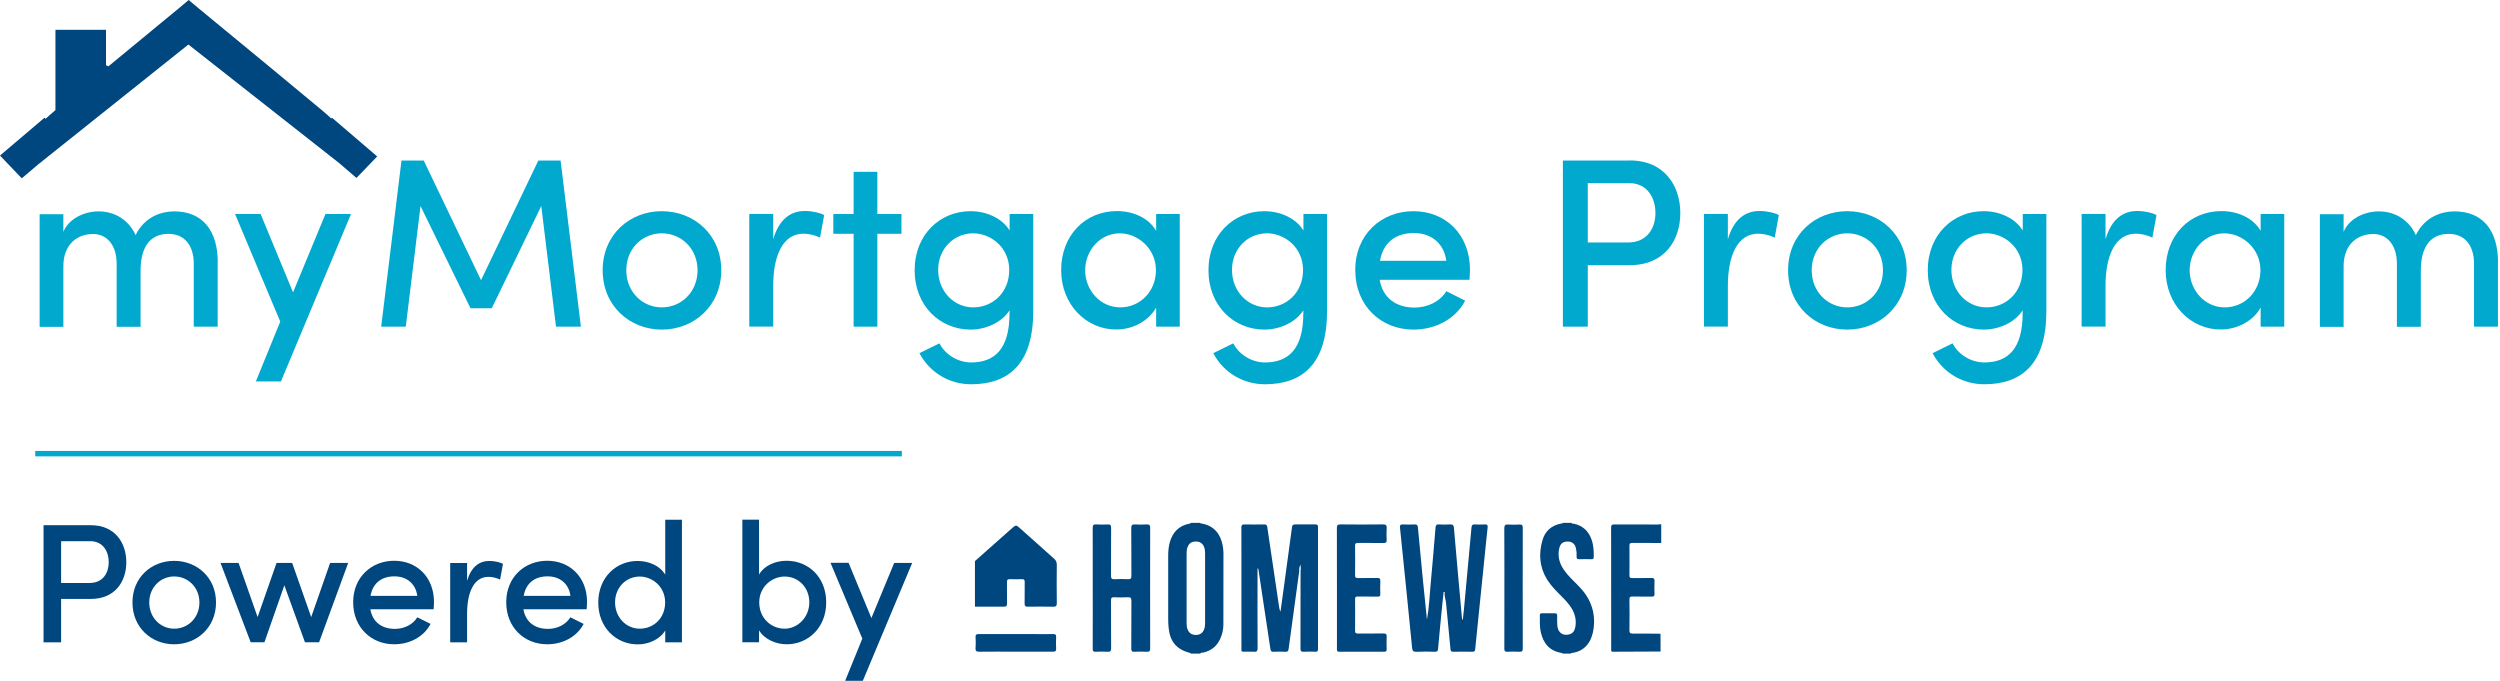 <svg width="459" height="125" viewBox="0 0 459 125" fill="none" xmlns="http://www.w3.org/2000/svg">
<path d="M39.966 48.15V59.977H35.575V48.382C35.575 45.019 33.801 42.943 31.005 42.943C27.582 42.889 25.808 45.341 25.808 49.671V59.995H21.417V48.4C21.417 45.036 19.642 42.961 17.079 42.961C14.373 42.961 11.631 44.679 11.631 48.901V60.013H7.276V39.329H11.631V42.567C12.563 40.259 15.305 38.81 18.101 38.81C21.112 38.81 23.639 40.402 24.893 43.158C26.668 39.579 29.912 38.81 31.991 38.81C37.188 38.81 39.984 42.317 39.984 48.203L39.966 48.15Z" fill="#02A9CE"/>
<path d="M59.752 39.293H64.447L51.579 70.033H46.973L51.454 59.047L43.156 39.293H47.851L53.801 53.679L59.752 39.293Z" fill="#02A9CE"/>
<path d="M106.599 59.977H102.083L99.377 37.826L90.29 56.595H86.383L77.207 37.826L74.501 59.977H69.985L73.713 29.47H77.799L88.319 51.442L98.839 29.47H102.925L106.653 59.977H106.599Z" fill="#02A9CE"/>
<path d="M110.65 49.617C110.65 43.068 115.614 38.774 121.51 38.774C127.407 38.774 132.425 43.068 132.425 49.617C132.425 56.166 127.407 60.514 121.51 60.514C115.614 60.514 110.65 56.166 110.65 49.617ZM128.07 49.617C128.07 45.627 125.059 42.836 121.51 42.836C117.962 42.836 114.987 45.627 114.987 49.617C114.987 53.607 117.962 56.434 121.51 56.434C125.059 56.434 128.07 53.643 128.07 49.617Z" fill="#02A9CE"/>
<path d="M151.314 39.507L150.562 43.623C149.415 43.086 148.339 42.907 147.497 42.907C143.733 42.907 141.959 46.933 141.959 52.516V59.959H137.568V39.275H141.959V43.927C143.017 40.295 145.113 38.738 147.766 38.738C149.182 38.738 150.651 39.096 151.314 39.489V39.507Z" fill="#02A9CE"/>
<path d="M165.508 39.293V42.925H161.082V59.977H156.727V42.925H152.999V39.293H156.727V31.545H161.082V39.293H165.508Z" fill="#02A9CE"/>
<path d="M185.348 39.293H189.703V57.132C189.703 66.741 185.258 70.552 178.305 70.552C174.398 70.552 170.76 68.512 168.806 64.844L172.48 63.037C173.627 65.255 176.029 66.544 178.287 66.544C182.642 66.544 185.348 64.057 185.348 57.508V56.971C183.932 59.226 180.957 60.514 178.215 60.514C172.588 60.514 167.928 56.166 167.928 49.617C167.928 43.068 172.588 38.774 178.179 38.774C181.065 38.774 183.95 40.008 185.366 42.317V39.311L185.348 39.293ZM185.294 49.563C185.294 45.394 181.871 42.836 178.681 42.836C175.133 42.836 172.247 45.663 172.247 49.563C172.247 53.464 175.133 56.434 178.681 56.434C182.23 56.434 185.294 53.732 185.294 49.563Z" fill="#02A9CE"/>
<path d="M212.267 39.293H216.604V59.977H212.267V56.47C210.94 58.868 208.091 60.496 204.901 60.496C199.488 60.496 194.829 55.987 194.829 49.599C194.829 43.211 199.22 38.756 205.08 38.756C208.091 38.756 210.94 40.044 212.267 42.388V39.293ZM212.231 49.617C212.231 45.627 208.897 42.836 205.582 42.836C202.033 42.836 199.238 45.931 199.238 49.617C199.238 53.303 202.033 56.434 205.671 56.434C209.31 56.434 212.231 53.518 212.231 49.617Z" fill="#02A9CE"/>
<path d="M239.293 39.293H243.648V57.132C243.648 66.741 239.203 70.552 232.25 70.552C228.343 70.552 224.704 68.512 222.751 64.844L226.425 63.037C227.572 65.255 229.973 66.544 232.232 66.544C236.587 66.544 239.293 64.057 239.293 57.508V56.971C237.877 59.226 234.902 60.514 232.16 60.514C226.533 60.514 221.873 56.166 221.873 49.617C221.873 43.068 226.532 38.774 232.124 38.774C235.01 38.774 237.895 40.008 239.311 42.317V39.311L239.293 39.293ZM239.239 49.563C239.239 45.394 235.816 42.836 232.626 42.836C229.077 42.836 226.192 45.663 226.192 49.563C226.192 53.464 229.077 56.434 232.626 56.434C236.174 56.434 239.239 53.732 239.239 49.563Z" fill="#02A9CE"/>
<path d="M269.814 51.371H253.308C253.881 54.734 256.372 56.47 259.688 56.47C262.125 56.47 264.383 55.361 265.548 53.464L269.007 55.2C267.197 58.653 263.469 60.514 259.509 60.514C253.523 60.514 248.827 56.13 248.827 49.581C248.827 43.032 253.612 38.774 259.509 38.774C265.405 38.774 269.886 43.032 269.886 49.528C269.886 50.1 269.85 50.726 269.796 51.389L269.814 51.371ZM265.548 47.881C265.1 44.643 262.753 42.782 259.563 42.782C256.372 42.782 253.971 44.428 253.362 47.881H265.566H265.548Z" fill="#02A9CE"/>
<path d="M299.188 29.452C305.747 29.452 308.507 34.283 308.507 39.114C308.507 43.945 305.765 48.687 299.188 48.687H291.517V59.977H286.947V29.47H299.188V29.452ZM298.919 44.517C302.468 44.517 303.937 41.816 303.937 39.114C303.937 36.412 302.521 33.621 299.098 33.621H291.517V44.517H298.919Z" fill="#02A9CE"/>
<path d="M326.59 39.507L325.838 43.623C324.691 43.086 323.615 42.907 322.773 42.907C319.009 42.907 317.235 46.933 317.235 52.516V59.959H312.844V39.275H317.235V43.927C318.292 40.295 320.389 38.738 323.042 38.738C324.458 38.738 325.927 39.096 326.59 39.489V39.507Z" fill="#02A9CE"/>
<path d="M328.293 49.617C328.293 43.068 333.257 38.774 339.154 38.774C345.05 38.774 350.068 43.068 350.068 49.617C350.068 56.166 345.05 60.514 339.154 60.514C333.257 60.514 328.293 56.166 328.293 49.617ZM345.713 49.617C345.713 45.627 342.702 42.836 339.154 42.836C335.605 42.836 332.63 45.627 332.63 49.617C332.63 53.607 335.605 56.434 339.154 56.434C342.702 56.434 345.713 53.643 345.713 49.617Z" fill="#02A9CE"/>
<path d="M371.359 39.293H375.714V57.132C375.714 66.741 371.27 70.552 364.316 70.552C360.409 70.552 356.771 68.512 354.817 64.844L358.491 63.037C359.638 65.255 362.04 66.544 364.298 66.544C368.653 66.544 371.359 64.057 371.359 57.508V56.971C369.943 59.226 366.968 60.514 364.226 60.514C358.599 60.514 353.939 56.166 353.939 49.617C353.939 43.068 358.599 38.774 364.19 38.774C367.076 38.774 369.961 40.008 371.377 42.317V39.311L371.359 39.293ZM371.323 49.563C371.323 45.394 367.9 42.836 364.71 42.836C361.162 42.836 358.276 45.663 358.276 49.563C358.276 53.464 361.162 56.434 364.71 56.434C368.259 56.434 371.323 53.732 371.323 49.563Z" fill="#02A9CE"/>
<path d="M395.93 39.507L395.177 43.623C394.03 43.086 392.955 42.907 392.113 42.907C388.349 42.907 386.575 46.933 386.575 52.516V59.959H382.184V39.275H386.575V43.927C387.632 40.295 389.729 38.738 392.382 38.738C393.797 38.738 395.267 39.096 395.93 39.489V39.507Z" fill="#02A9CE"/>
<path d="M415.053 39.293H419.39V59.977H415.053V56.47C413.727 58.868 410.877 60.496 407.687 60.496C402.275 60.496 397.615 55.987 397.615 49.599C397.615 43.211 402.006 38.756 407.866 38.756C410.877 38.756 413.727 40.044 415.053 42.388V39.293ZM415.017 49.617C415.017 45.627 411.684 42.836 408.368 42.836C404.819 42.836 402.024 45.931 402.024 49.617C402.024 53.303 404.819 56.434 408.458 56.434C412.096 56.434 415.017 53.518 415.017 49.617Z" fill="#02A9CE"/>
<path d="M458.621 48.15V59.977H454.23V48.382C454.23 45.019 452.456 42.943 449.66 42.943C446.237 42.889 444.463 45.341 444.463 49.671V59.995H440.072V48.4C440.072 45.036 438.297 42.961 435.735 42.961C433.028 42.961 430.286 44.679 430.286 48.901V60.013H425.931V39.329H430.286V42.567C431.218 40.259 433.96 38.81 436.756 38.81C439.767 38.81 442.294 40.402 443.549 43.158C445.323 39.579 448.567 38.81 450.646 38.81C455.843 38.81 458.639 42.317 458.639 48.203L458.621 48.15Z" fill="#02A9CE"/>
<path d="M60.952 21.633L60.827 21.758C60.307 21.275 59.752 20.774 59.106 20.237L49.393 12.185C49.393 12.185 49.393 12.185 49.375 12.185C49.375 12.185 49.375 12.185 49.393 12.185C45.109 8.66 40.826 5.117 36.453 1.521C35.844 1.02 35.252 0.519 34.643 0C34.034 0.519 33.442 1.002 32.833 1.521C28.478 5.117 24.177 8.66 19.893 12.185C19.75 12.114 19.607 12.042 19.463 11.97V5.475H10.18V20.219C9.463 20.827 8.889 21.328 8.37 21.811L8.172 21.615L0 28.557L3.997 32.744L7.007 30.185L34.589 8.177L62.261 29.935L65.451 32.672L69.25 28.718L60.952 21.615V21.633Z" fill="#00467F"/>
<path d="M16.631 96.425C21.255 96.425 23.191 99.825 23.191 103.224C23.191 106.624 21.255 109.97 16.631 109.97H11.219V117.932H7.993V96.425H16.614H16.631ZM16.434 107.036C18.943 107.036 19.965 105.139 19.965 103.224C19.965 101.31 18.961 99.359 16.56 99.359H11.219V107.036H16.434Z" fill="#00467F"/>
<path d="M24.32 110.614C24.32 105.998 27.815 102.974 31.973 102.974C36.13 102.974 39.661 105.998 39.661 110.614C39.661 115.231 36.13 118.291 31.973 118.291C27.815 118.291 24.32 115.231 24.32 110.614ZM36.614 110.614C36.614 107.805 34.482 105.837 31.991 105.837C29.499 105.837 27.403 107.805 27.403 110.614C27.403 113.424 29.499 115.428 31.991 115.428C34.482 115.428 36.614 113.459 36.614 110.614Z" fill="#00467F"/>
<path d="M60.612 103.35H63.927L58.587 117.914H55.988L52.206 107.465L48.55 117.914H46.023L40.486 103.35H43.801L47.296 113.298L50.773 103.35H53.64L57.135 113.298L60.612 103.35Z" fill="#00467F"/>
<path d="M79.627 111.867H67.996C68.408 114.246 70.146 115.463 72.494 115.463C74.215 115.463 75.81 114.676 76.616 113.334L79.053 114.55C77.781 116.984 75.147 118.29 72.369 118.29C68.157 118.29 64.841 115.195 64.841 110.578C64.841 105.962 68.211 102.956 72.369 102.956C76.526 102.956 79.681 105.944 79.681 110.542C79.681 110.954 79.645 111.383 79.609 111.849L79.627 111.867ZM76.616 109.397C76.311 107.125 74.645 105.819 72.404 105.819C70.164 105.819 68.462 106.964 68.031 109.397H76.634H76.616Z" fill="#00467F"/>
<path d="M92.351 103.511L91.814 106.409C91.007 106.034 90.255 105.908 89.663 105.908C87.011 105.908 85.756 108.753 85.756 112.69V117.932H82.656V103.367H85.756V106.642C86.509 104.083 87.978 102.992 89.842 102.992C90.846 102.992 91.868 103.242 92.351 103.528V103.511Z" fill="#00467F"/>
<path d="M107.728 111.867H96.097C96.509 114.246 98.248 115.463 100.596 115.463C102.316 115.463 103.911 114.676 104.718 113.334L107.155 114.55C105.882 116.984 103.248 118.29 100.47 118.29C96.258 118.29 92.943 115.195 92.943 110.578C92.943 105.962 96.312 102.956 100.47 102.956C104.628 102.956 107.782 105.944 107.782 110.542C107.782 110.954 107.746 111.383 107.711 111.849L107.728 111.867ZM104.735 109.397C104.431 107.125 102.764 105.819 100.524 105.819C98.284 105.819 96.581 106.964 96.151 109.397H104.753H104.735Z" fill="#00467F"/>
<path d="M122.138 95.423H125.202V117.932H122.138V115.749C121.17 117.395 119.073 118.308 117.101 118.308C113.141 118.308 109.843 115.248 109.843 110.632C109.843 106.015 113.123 102.992 117.066 102.992C119.127 102.992 121.17 103.868 122.138 105.514V95.441V95.423ZM122.12 110.596C122.12 107.662 119.718 105.854 117.46 105.854C114.951 105.854 112.926 107.858 112.926 110.596C112.926 113.334 114.951 115.427 117.46 115.427C119.969 115.427 122.12 113.531 122.12 110.596Z" fill="#00467F"/>
<path d="M151.691 110.614C151.691 115.23 148.375 118.29 144.432 118.29C142.461 118.29 140.346 117.377 139.361 115.731V117.914H136.296V95.405H139.361V105.479C140.328 103.832 142.353 102.956 144.432 102.956C148.393 102.956 151.691 105.944 151.691 110.596V110.614ZM148.59 110.596C148.59 107.84 146.583 105.854 144.056 105.854C141.798 105.854 139.396 107.661 139.396 110.596C139.396 113.53 141.619 115.427 144.056 115.427C146.493 115.427 148.59 113.298 148.59 110.596Z" fill="#00467F"/>
<path d="M164.164 103.349H167.48L158.411 125H155.168L158.322 117.252L152.479 103.332H155.795L159.989 113.477L164.182 103.332L164.164 103.349Z" fill="#00467F"/>
<path d="M6.47 83.291H165.58" stroke="#02A9CE" stroke-miterlimit="10"/>
<g clip-path="url(#clip0_2401_2)">
<path d="M179 103.015C180.976 101.263 182.951 99.511 184.925 97.759C185.216 97.501 185.504 97.239 185.798 96.985C186.537 96.348 186.546 96.339 187.27 96.985C189.364 98.852 191.445 100.732 193.546 102.591C193.902 102.905 194.029 103.239 194.025 103.709C194.004 106.045 193.997 108.383 194.029 110.718C194.036 111.276 193.863 111.406 193.333 111.393C191.797 111.359 190.26 111.367 188.724 111.39C188.273 111.396 188.11 111.264 188.118 110.798C188.144 109.486 188.113 108.174 188.135 106.863C188.143 106.461 188.021 106.321 187.615 106.336C186.879 106.363 186.139 106.363 185.403 106.336C184.999 106.321 184.871 106.458 184.877 106.861C184.898 108.173 184.869 109.485 184.893 110.797C184.902 111.26 184.738 111.395 184.287 111.39C182.525 111.369 180.763 111.383 179 111.383C179 108.595 179 105.805 179 103.015Z" fill="#00467F"/>
<path d="M286.913 120C286.879 119.911 286.807 119.89 286.722 119.878C284.503 119.535 283.343 118.132 282.882 116.033C282.659 115.02 282.734 113.992 282.715 112.969C282.709 112.655 282.862 112.595 283.131 112.599C283.911 112.609 284.69 112.611 285.468 112.599C285.788 112.593 285.9 112.719 285.897 113.033C285.892 113.668 285.876 114.307 285.935 114.938C286.052 116.178 286.985 116.798 288.145 116.463C288.86 116.256 289.137 115.712 289.244 115.049C289.443 113.822 289.17 112.689 288.519 111.639C288.006 110.813 287.335 110.124 286.655 109.439C285.716 108.495 284.766 107.557 284.057 106.416C282.635 104.127 282.466 101.672 283.209 99.145C283.701 97.47 284.869 96.46 286.602 96.133C286.714 96.112 286.857 96.158 286.913 96H288.513C288.623 96.208 288.841 96.128 289.005 96.164C290.605 96.519 291.639 97.5 292.193 99.017C292.579 100.075 292.632 101.176 292.611 102.288C292.607 102.586 292.485 102.675 292.204 102.67C291.447 102.659 290.688 102.648 289.931 102.673C289.528 102.687 289.442 102.505 289.463 102.157C289.491 101.665 289.458 101.172 289.35 100.691C289.163 99.858 288.657 99.438 287.849 99.425C286.99 99.41 286.473 99.798 286.276 100.668C285.938 102.163 286.323 103.506 287.201 104.727C287.922 105.73 288.813 106.58 289.687 107.442C291.906 109.632 292.993 112.218 292.588 115.372C292.3 117.617 291.16 119.587 288.519 119.895C288.472 119.9 288.43 119.964 288.387 120H286.91H286.913Z" fill="#00467F"/>
<path d="M305 96.247V99.692C303.239 99.691 301.476 99.696 299.715 99.681C299.344 99.678 299.16 99.739 299.166 100.177C299.188 102.002 299.185 103.827 299.166 105.652C299.162 106.038 299.291 106.14 299.661 106.134C300.829 106.114 301.998 106.154 303.166 106.114C303.676 106.097 303.79 106.277 303.769 106.743C303.735 107.5 303.74 108.261 303.769 109.019C303.784 109.418 303.665 109.55 303.255 109.54C302.087 109.515 300.917 109.553 299.749 109.521C299.296 109.508 299.156 109.626 299.163 110.095C299.192 111.961 299.195 113.827 299.163 115.692C299.153 116.227 299.339 116.331 299.829 116.326C301.508 116.309 303.188 116.34 304.868 116.352C304.873 117.441 304.877 118.529 304.882 119.618C301.975 119.63 299.067 119.639 296.16 119.657C295.711 119.66 295.815 119.345 295.815 119.102C295.812 111.686 295.818 104.269 295.802 96.852C295.802 96.359 295.988 96.285 296.415 96.288C298.361 96.307 300.307 96.306 302.253 96.292C303.17 96.286 304.088 96.359 305.002 96.248L305 96.247Z" fill="#00467F"/>
<path d="M238.543 104.83C237.889 109.602 237.232 114.375 236.589 119.148C236.539 119.522 236.434 119.681 236.027 119.662C235.291 119.628 234.55 119.63 233.814 119.662C233.416 119.679 233.303 119.539 233.246 119.154C232.524 114.272 231.781 109.393 231.043 104.512C231.034 104.456 231.006 104.403 230.882 104.349C230.882 104.576 230.882 104.804 230.882 105.031C230.882 109.686 230.871 114.341 230.895 118.996C230.898 119.557 230.734 119.71 230.205 119.661C229.717 119.615 229.221 119.655 228.729 119.651C227.838 119.643 227.926 119.751 227.926 118.876C227.924 113.216 227.925 107.556 227.925 101.894C227.925 100.213 227.937 98.531 227.917 96.85C227.912 96.419 228.05 96.279 228.477 96.286C229.685 96.308 230.896 96.306 232.105 96.286C232.487 96.28 232.62 96.396 232.676 96.793C233.385 101.679 234.118 106.561 234.845 111.443C234.887 111.724 234.946 112.003 235.101 112.285C235.307 110.797 235.512 109.309 235.715 107.821C236.217 104.144 236.725 100.468 237.212 96.789C237.265 96.391 237.425 96.28 237.802 96.285C239.031 96.302 240.262 96.302 241.492 96.285C241.86 96.28 241.985 96.39 241.985 96.773C241.975 104.238 241.975 111.703 241.985 119.168C241.985 119.541 241.882 119.671 241.501 119.657C240.785 119.631 240.065 119.622 239.35 119.66C238.883 119.684 238.767 119.529 238.768 119.072C238.786 114.334 238.781 109.597 238.783 104.859C238.847 104.485 238.819 104.112 238.774 103.655C238.561 104.079 238.508 104.444 238.539 104.826L238.543 104.83Z" fill="#00467F"/>
<path d="M265.051 108.695C264.965 109.494 264.872 110.292 264.793 111.093C264.532 113.764 264.266 116.436 264.031 119.11C263.994 119.523 263.886 119.673 263.455 119.662C262.328 119.634 261.198 119.614 260.073 119.668C259.481 119.697 259.313 119.487 259.261 118.933C258.946 115.586 258.601 112.242 258.263 108.897C257.862 104.92 257.467 100.941 257.047 96.965C256.995 96.473 257.057 96.248 257.62 96.284C258.314 96.328 259.014 96.316 259.71 96.286C260.119 96.269 260.287 96.391 260.326 96.82C260.608 99.922 260.908 103.022 261.209 106.123C261.456 108.671 261.711 111.217 261.989 113.765C262.379 111.614 262.468 109.432 262.667 107.263C262.987 103.794 263.279 100.322 263.566 96.851C263.603 96.412 263.757 96.256 264.207 96.284C264.882 96.325 265.562 96.329 266.236 96.284C266.751 96.249 266.903 96.457 266.942 96.934C267.181 99.795 267.442 102.652 267.697 105.511C267.934 108.166 268.174 110.82 268.414 113.474C268.425 113.595 268.449 113.715 268.572 113.842C268.646 113.138 268.728 112.436 268.793 111.731C269.257 106.771 269.725 101.813 270.166 96.852C270.207 96.385 270.358 96.261 270.796 96.285C271.389 96.318 271.986 96.323 272.579 96.285C273.048 96.254 273.181 96.398 273.127 96.87C272.929 98.601 272.768 100.335 272.59 102.068C272.241 105.493 271.891 108.917 271.54 112.341C271.307 114.625 271.062 116.907 270.846 119.192C270.812 119.565 270.692 119.668 270.328 119.661C269.16 119.639 267.991 119.637 266.821 119.661C266.442 119.668 266.343 119.533 266.309 119.175C266.046 116.338 265.754 113.505 265.49 110.668C265.428 110.005 265.123 109.383 265.263 108.691C265.192 108.692 265.122 108.693 265.05 108.695H265.051Z" fill="#00467F"/>
<path d="M245.462 107.934C245.462 104.285 245.472 100.637 245.451 96.988C245.449 96.475 245.541 96.274 246.115 96.281C248.717 96.313 251.32 96.312 253.922 96.281C254.483 96.275 254.625 96.456 254.593 96.984C254.55 97.699 254.561 98.419 254.59 99.135C254.608 99.561 254.472 99.702 254.039 99.696C252.482 99.673 250.924 99.697 249.367 99.68C248.968 99.675 248.783 99.747 248.789 100.209C248.814 102.013 248.812 103.816 248.791 105.62C248.786 106.034 248.925 106.14 249.32 106.133C250.488 106.111 251.656 106.143 252.824 106.116C253.262 106.106 253.453 106.201 253.429 106.687C253.389 107.484 253.403 108.286 253.425 109.084C253.435 109.437 253.314 109.541 252.968 109.536C251.739 109.518 250.509 109.542 249.279 109.521C248.905 109.515 248.788 109.626 248.792 110.005C248.809 111.932 248.814 113.859 248.789 115.786C248.783 116.241 248.956 116.326 249.362 116.321C250.919 116.302 252.477 116.327 254.034 116.305C254.462 116.299 254.609 116.427 254.592 116.86C254.561 117.638 254.57 118.418 254.589 119.196C254.598 119.537 254.496 119.661 254.14 119.66C251.394 119.649 248.648 119.644 245.902 119.662C245.403 119.666 245.462 119.375 245.462 119.066C245.464 115.355 245.462 111.645 245.462 107.934Z" fill="#00467F"/>
<path d="M279.569 107.999C279.569 111.668 279.561 115.336 279.58 119.005C279.583 119.494 279.493 119.702 278.953 119.665C278.218 119.615 277.477 119.628 276.741 119.662C276.3 119.683 276.193 119.528 276.197 119.105C276.217 116.809 276.205 114.514 276.205 112.219C276.205 107.157 276.217 102.095 276.191 97.033C276.187 96.42 276.369 96.259 276.949 96.302C277.621 96.351 278.303 96.348 278.976 96.302C279.486 96.269 279.58 96.47 279.578 96.932C279.562 100.621 279.568 104.309 279.568 107.999H279.569Z" fill="#00467F"/>
<path d="M211.161 108.001C211.161 111.671 211.151 115.342 211.172 119.013C211.174 119.516 211.055 119.696 210.533 119.665C209.777 119.62 209.016 119.63 208.259 119.662C207.829 119.68 207.702 119.541 207.706 119.11C207.723 116.198 207.701 113.286 207.727 110.374C207.732 109.822 207.603 109.618 207.02 109.656C206.204 109.709 205.38 109.697 204.561 109.659C204.088 109.637 203.978 109.799 203.98 110.252C203.999 113.164 203.974 116.076 204.004 118.988C204.008 119.537 203.862 119.7 203.32 119.665C202.607 119.617 201.885 119.628 201.169 119.662C200.734 119.683 200.617 119.544 200.621 119.114C200.642 116.94 200.631 114.767 200.631 112.593C200.631 107.384 200.64 102.175 200.619 96.967C200.616 96.434 200.733 96.24 201.291 96.282C201.984 96.334 202.685 96.322 203.381 96.286C203.868 96.26 204.005 96.425 204.001 96.911C203.98 99.823 204.002 102.735 203.979 105.647C203.975 106.166 204.072 106.382 204.645 106.344C205.461 106.291 206.286 106.303 207.104 106.34C207.587 106.362 207.728 106.218 207.724 105.727C207.702 102.815 207.731 99.903 207.699 96.991C207.692 96.409 207.87 96.249 208.424 96.285C209.118 96.329 209.819 96.326 210.514 96.285C211.017 96.255 211.176 96.403 211.172 96.927C211.15 100.618 211.16 104.31 211.16 108.001H211.161Z" fill="#00467F"/>
<path d="M186.511 119.644C184.278 119.644 182.045 119.629 179.812 119.655C179.294 119.661 179.068 119.556 179.112 118.985C179.164 118.333 179.158 117.672 179.113 117.02C179.079 116.509 179.284 116.411 179.747 116.412C183.393 116.428 187.04 116.421 190.686 116.421C191.567 116.421 192.448 116.437 193.328 116.414C193.735 116.403 193.927 116.5 193.906 116.954C193.872 117.669 193.872 118.389 193.906 119.104C193.927 119.554 193.743 119.652 193.332 119.649C191.059 119.633 188.784 119.641 186.511 119.641V119.644Z" fill="#00467F"/>
<path d="M224.627 101.549C224.627 101.082 224.564 100.608 224.481 100.147C224.134 98.228 222.992 96.44 220.474 96.107C220.427 96.101 220.387 96.037 220.344 96H218.621C218.539 96.197 218.341 96.144 218.197 96.177C216.407 96.593 215.32 97.728 214.806 99.458C214.558 100.29 214.483 101.146 214.482 102.008C214.477 105.918 214.477 109.83 214.483 113.741C214.483 114.272 214.511 114.806 214.567 115.334C214.823 117.804 216.024 119.22 218.382 119.853C218.478 119.879 218.589 119.873 218.621 120H220.344C220.515 119.776 220.79 119.843 221.01 119.789C222.441 119.434 223.451 118.596 224.049 117.253C224.412 116.438 224.609 115.575 224.613 114.691C224.634 110.311 224.633 105.929 224.627 101.549ZM221.253 114.331C221.253 114.721 221.233 115.108 221.101 115.483C220.845 116.205 220.336 116.573 219.57 116.574C218.795 116.575 218.279 116.22 218.021 115.506C217.885 115.134 217.862 114.747 217.862 114.356C217.864 112.224 217.862 110.093 217.862 107.962C217.862 105.871 217.863 103.782 217.862 101.691C217.862 101.258 217.883 100.832 218.045 100.422C218.315 99.74 218.802 99.421 219.576 99.425C220.327 99.429 220.829 99.772 221.084 100.457C221.229 100.848 221.254 101.257 221.254 101.667C221.254 105.889 221.255 110.111 221.254 114.333L221.253 114.331Z" fill="#00467F"/>
</g>
<defs>
<clipPath id="clip0_2401_2">
<rect width="126" height="24" fill="white" transform="translate(179 96)"/>
</clipPath>
</defs>
</svg>
